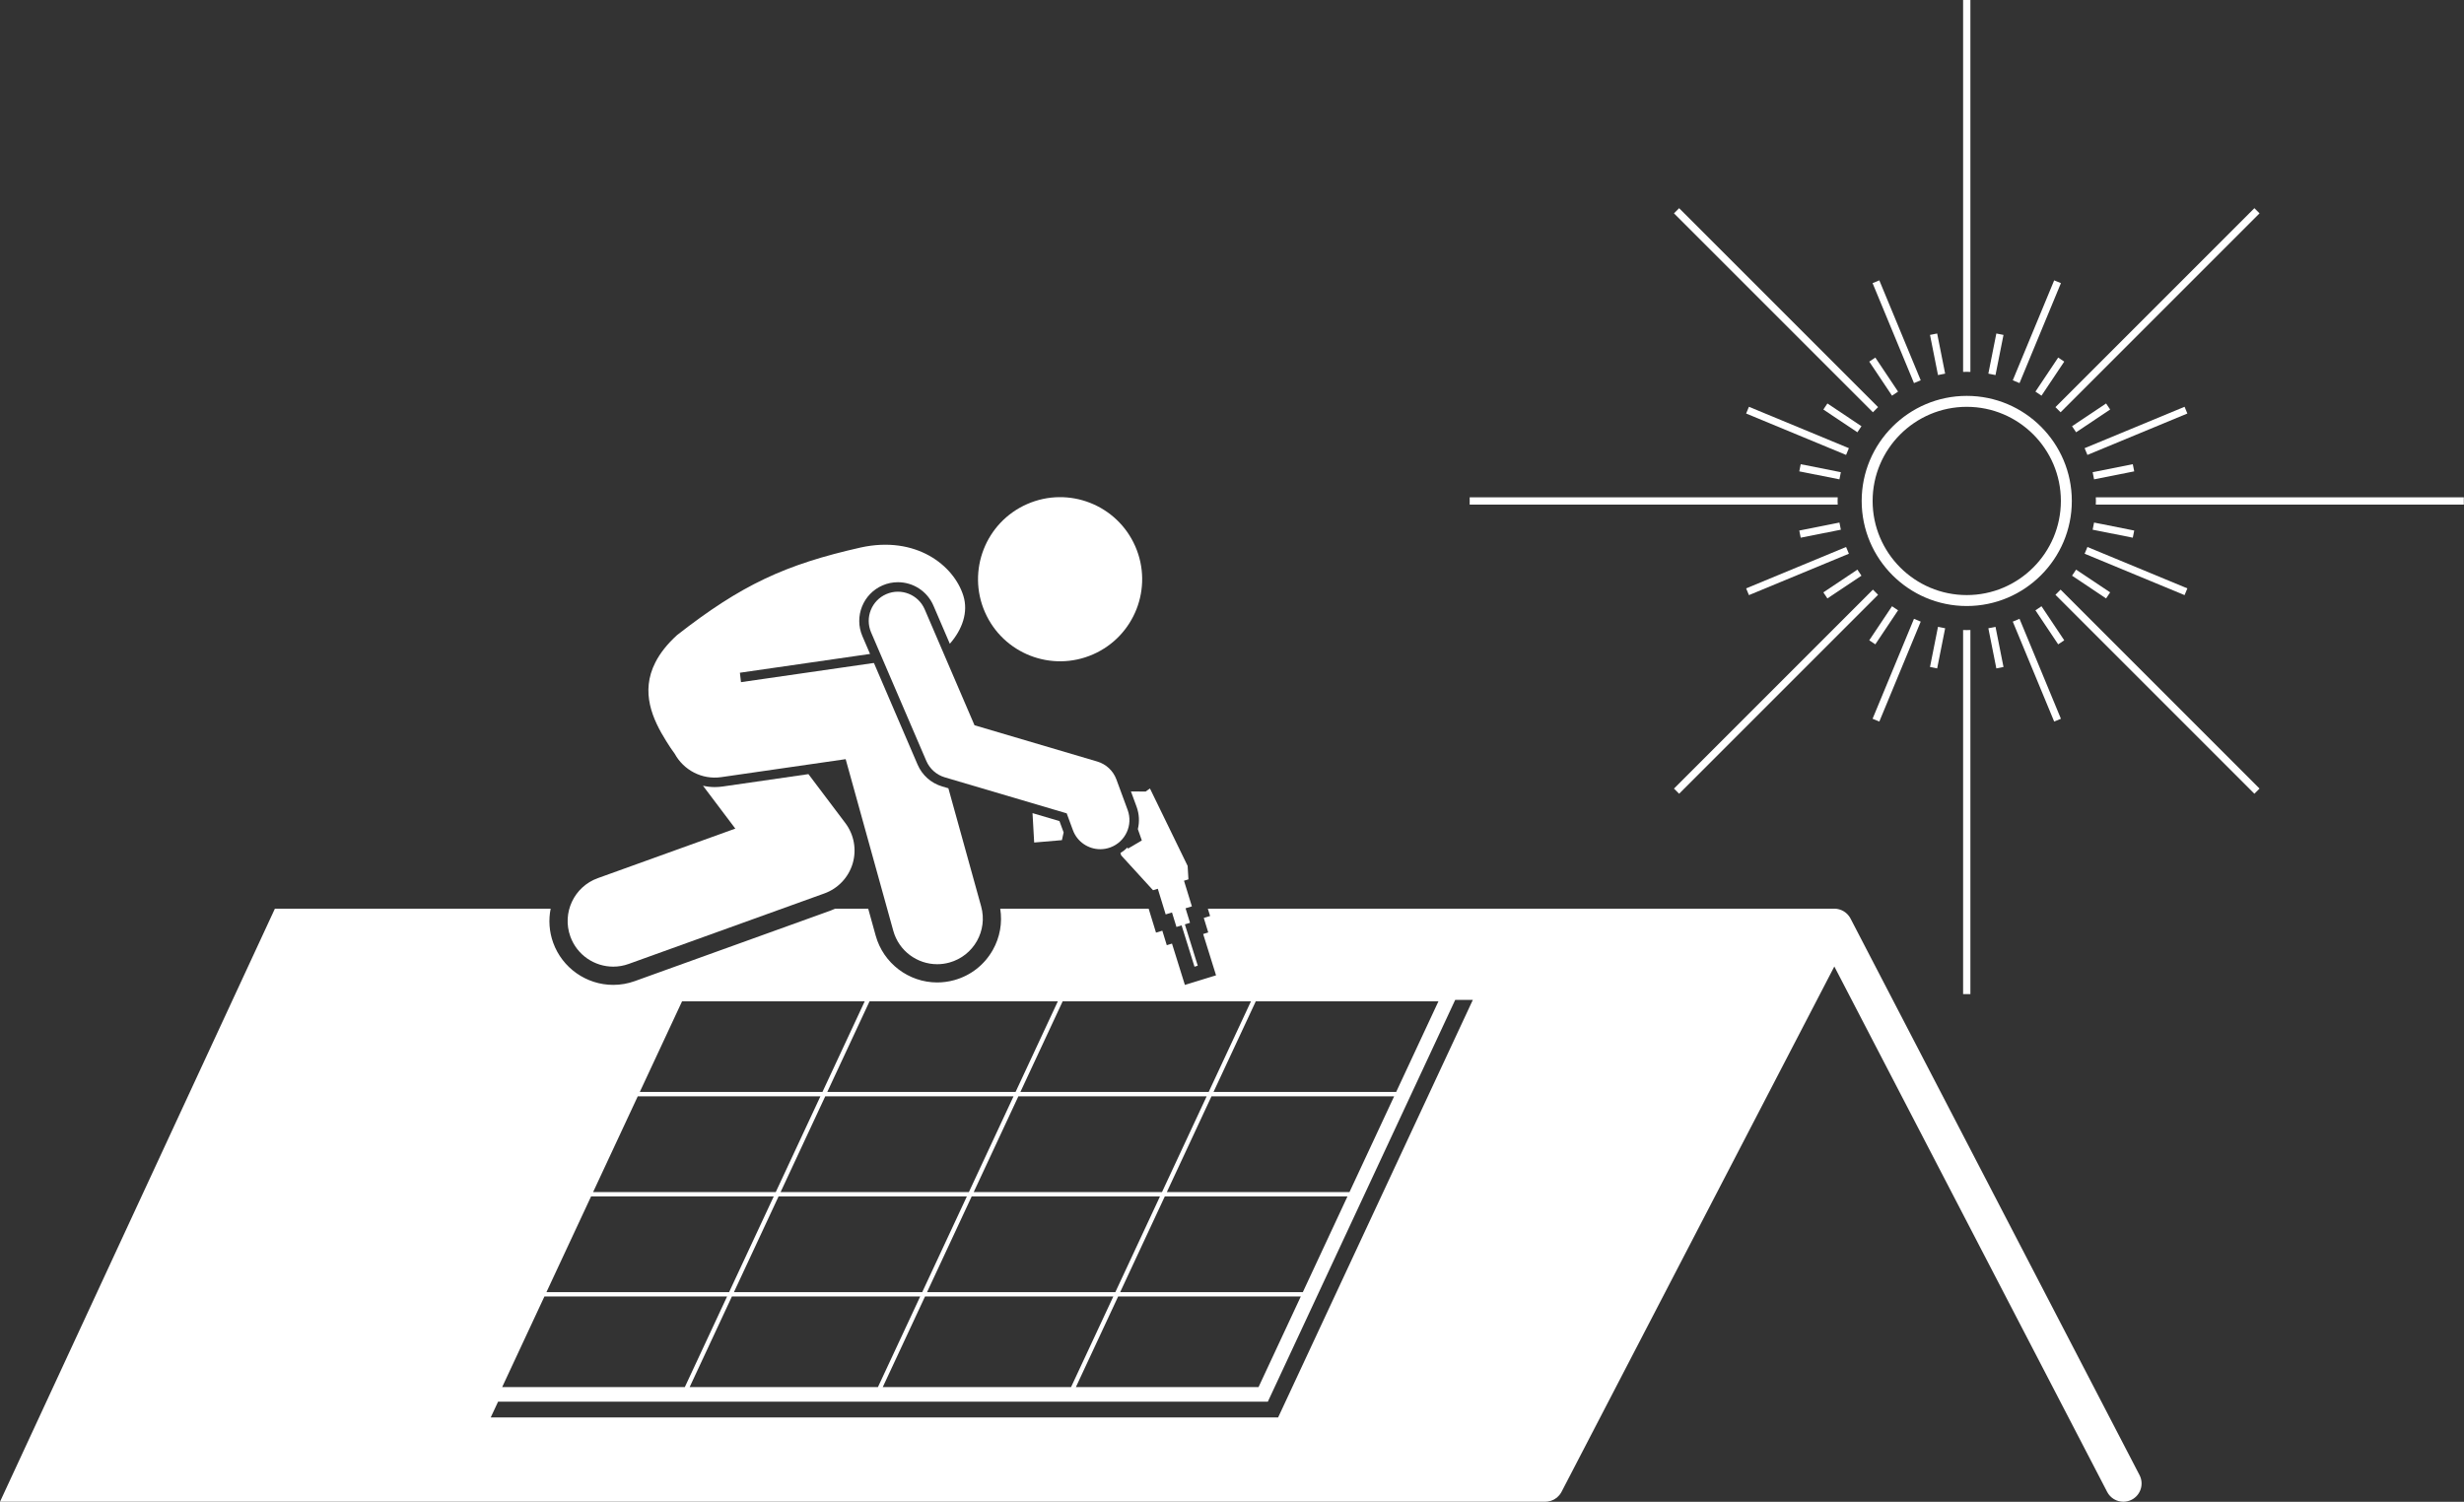 <?xml version="1.0" encoding="UTF-8" standalone="no"?><svg xmlns="http://www.w3.org/2000/svg" xmlns:xlink="http://www.w3.org/1999/xlink" fill="#ffffff" height="411.8" preserveAspectRatio="xMidYMid meet" version="1" viewBox="0.0 0.0 675.6 411.8" width="675.6" zoomAndPan="magnify"><rect x="0.0" y="0.0" width="675.6" height="411.8" fill="#333333" stroke="none"/><g id="change1_1"><path d="M507.39,251.855c-0.024-0.046-0.055-0.087-0.08-0.132c-0.029-0.053-0.052-0.108-0.084-0.16 c-0.033-0.055-0.074-0.103-0.11-0.157c-0.057-0.086-0.115-0.17-0.176-0.252 c-0.072-0.096-0.149-0.188-0.228-0.278c-0.067-0.077-0.134-0.152-0.205-0.225 c-0.084-0.085-0.172-0.165-0.262-0.244c-0.075-0.066-0.149-0.132-0.228-0.193 c-0.096-0.074-0.196-0.141-0.296-0.208c-0.081-0.054-0.161-0.11-0.245-0.159 c-0.107-0.063-0.218-0.117-0.329-0.171c-0.085-0.042-0.168-0.086-0.255-0.123c-0.119-0.05-0.243-0.09-0.367-0.131 c-0.085-0.028-0.168-0.061-0.254-0.085c-0.14-0.038-0.284-0.064-0.428-0.09 c-0.074-0.013-0.146-0.033-0.22-0.043c-0.221-0.03-0.444-0.046-0.67-0.046H331.177l0.618,2.009l-1.731,0.532 l1.222,3.975l-1.395,0.429l3.535,11.329l-8.545,2.628l-3.535-11.331l-1.427,0.439l-1.222-3.975l-1.731,0.532 l-2.018-6.566h-40.695c0.621,3.895-0.076,7.856-2.046,11.339c-2.302,4.069-6.05,6.998-10.554,8.248 c-1.527,0.424-3.104,0.64-4.686,0.64h-0.002c-7.829,0-14.76-5.273-16.855-12.824l-2.054-7.402h-9.053 c-0.415,0.188-0.835,0.365-1.266,0.52l-53.667,19.334c-1.913,0.69-3.908,1.039-5.93,1.039h-0.002 c-7.354,0-13.97-4.65-16.463-11.572c-1.093-3.035-1.305-6.236-0.69-9.321H75.371L0,411.772h423.709 c0.141,0,0.279-0.017,0.417-0.029c0.069-0.006,0.138-0.006,0.207-0.014c0.281-0.035,0.556-0.096,0.823-0.176 c0.065-0.02,0.126-0.046,0.19-0.068c0.214-0.074,0.421-0.163,0.622-0.265c0.071-0.036,0.141-0.07,0.21-0.109 c0.244-0.139,0.479-0.293,0.697-0.472c0.036-0.029,0.067-0.064,0.102-0.095c0.186-0.162,0.359-0.338,0.521-0.527 c0.054-0.063,0.106-0.126,0.157-0.192c0.182-0.235,0.351-0.481,0.491-0.75l1.196-2.304l73.61-141.764l73.61,141.764 l1.196,2.304c0.89,1.715,2.635,2.697,4.442,2.697c0.776,0,1.563-0.182,2.3-0.564 c2.451-1.272,3.406-4.291,2.133-6.741L507.39,251.855z M382.814,299.414H332.732l11.584-24.843h50.082 L382.814,299.414z M370.018,326.856h-50.082l12.237-26.242h50.082L370.018,326.856z M357.222,354.297h-50.082 l12.237-26.242h50.082L357.222,354.297z M242.045,380.339l11.584-24.843h51.626l-11.584,24.843H242.045z M189.094,380.339l11.584-24.843h51.626l-11.584,24.843H189.094z M137.688,380.339l11.584-24.843h50.082 l-11.584,24.843H137.688z M162.068,328.055h50.082l-12.237,26.242h-50.082L162.068,328.055z M266.985,326.856 l12.237-26.242h51.626l-12.237,26.242H266.985z M318.052,328.055l-12.237,26.242h-51.626l12.237-26.242H318.052z M279.781,299.414l11.584-24.843h51.627l-11.584,24.843H279.781z M290.041,274.571l-11.584,24.843h-51.626 l11.584-24.843H290.041z M277.897,300.613l-12.237,26.242H214.034l12.237-26.242H277.897z M265.101,328.055 l-12.237,26.242h-51.626l12.237-26.242H265.101z M306.58,355.496h50.082l-11.584,24.843h-50.082L306.58,355.496z M237.09,274.571l-11.584,24.843h-50.082l11.584-24.843H237.09z M224.946,300.613l-12.237,26.242h-50.082 l12.237-26.242H224.946z M136.566,384.339h211.06l51.372-110.168h4.836L350.444,388.666H134.549L136.566,384.339z"/><path d="M540.26,101.975V0h-2v101.975c0.333-0.009,0.664-0.025,1-0.025 C539.596,101.949,539.927,101.965,540.26,101.975z"/><path d="M538.26,172.745v99.837h2v-99.837c-0.333,0.009-0.665,0.025-1,0.025 C538.925,172.77,538.594,172.755,538.26,172.745z"/><path d="M564.99,113.045l54.551-54.551l-1.414-1.414l-54.551,54.551C564.06,112.089,564.531,112.56,564.99,113.045 z"/><path d="M513.531,161.675l-54.551,54.551l1.414,1.414l54.551-54.551C514.461,162.631,513.989,162.16,513.531,161.675z"/><path d="M574.671,137.36c0,0.336-0.016,0.667-0.025,1H675.551v-2H574.646 C574.655,136.693,574.671,137.025,574.671,137.36z"/><path d="M503.875,136.36H402.969v2H503.875c-0.009-0.333-0.025-0.665-0.025-1 C503.85,137.025,503.866,136.693,503.875,136.36z"/><path d="M563.575,163.089l54.551,54.551l1.414-1.414l-54.551-54.551C564.531,162.16,564.06,162.631,563.575,163.089z"/><path d="M514.945,111.631l-54.551-54.551l-1.414,1.414l54.551,54.551 C513.989,112.56,514.461,112.089,514.945,111.631z"/><path d="M563.233,197.849l1.848-0.766l-11.352-27.405c-0.607,0.272-1.222,0.529-1.847,0.768L563.233,197.849z"/><path d="M515.287,76.871l-1.848,0.766l11.352,27.405c0.607-0.272,1.222-0.529,1.847-0.768L515.287,76.871z"/><path d="M479.537,111.539l-0.766,1.848l27.403,11.351c0.238-0.625,0.495-1.24,0.768-1.847L479.537,111.539z"/><path d="M598.984,163.181l0.766-1.848l-27.403-11.351c-0.238,0.625-0.495,1.24-0.768,1.847L598.984,163.181z"/><path d="M599.749,113.387l-0.766-1.848l-27.405,11.352c0.272,0.607,0.529,1.222,0.768,1.847L599.749,113.387z"/><path d="M478.771,161.333l0.766,1.848l27.405-11.352c-0.272-0.607-0.529-1.222-0.768-1.847L478.771,161.333z"/><path d="M565.081,77.637l-1.848-0.766l-11.351,27.403c0.625,0.238,1.24,0.496,1.847,0.768L565.081,77.637z"/><path d="M513.44,197.083l1.848,0.766l11.351-27.403c-0.625-0.238-1.24-0.495-1.847-0.768L513.44,197.083z"/><path d="M547.374,183.277l1.962-0.391l-2.19-11.008c-0.648,0.147-1.301,0.278-1.962,0.39L547.374,183.277z"/><path d="M531.147,91.442l-1.962,0.391l2.19,11.008c0.648-0.147,1.301-0.278,1.962-0.389L531.147,91.442z"/><path d="M564.328,176.677l1.663-1.111l-6.238-9.336c-0.543,0.386-1.096,0.758-1.661,1.114L564.328,176.677z"/><path d="M514.193,98.043l-1.663,1.111l6.238,9.336c0.543-0.386,1.096-0.758,1.661-1.114L514.193,98.043z"/><path d="M501.055,110.63l-1.111,1.662l9.334,6.237c0.355-0.565,0.727-1.118,1.113-1.661L501.055,110.63z"/><path d="M577.466,164.09l1.111-1.662l-9.334-6.237c-0.355,0.565-0.727,1.118-1.113,1.661L577.466,164.09z"/><path d="M493.734,127.285l-0.391,1.961l11.009,2.19c0.111-0.66,0.242-1.314,0.389-1.961L493.734,127.285z"/><path d="M584.787,147.435l0.391-1.961l-11.009-2.19c-0.111,0.66-0.242,1.314-0.389,1.961L584.787,147.435z"/><path d="M585.178,129.246l-0.391-1.961l-11.008,2.19c0.147,0.647,0.278,1.301,0.389,1.961L585.178,129.246z"/><path d="M493.343,145.474l0.391,1.961l11.008-2.19c-0.147-0.647-0.278-1.301-0.389-1.961L493.343,145.474z"/><path d="M578.577,112.292l-1.111-1.662l-9.336,6.238c0.386,0.543,0.758,1.096,1.113,1.661L578.577,112.292z"/><path d="M499.944,162.428l1.111,1.662l9.336-6.238c-0.386-0.543-0.758-1.096-1.113-1.661L499.944,162.428z"/><path d="M512.529,175.565l1.663,1.111l6.237-9.334c-0.565-0.356-1.119-0.728-1.661-1.114L512.529,175.565z"/><path d="M565.991,99.154l-1.663-1.111l-6.237,9.334c0.565,0.356,1.119,0.728,1.661,1.114L565.991,99.154z"/><path d="M549.336,91.833l-1.962-0.391l-2.19,11.01c0.661,0.112,1.314,0.242,1.962,0.39L549.336,91.833z"/><path d="M529.185,182.887l1.962,0.391l2.19-11.01c-0.661-0.111-1.314-0.242-1.962-0.389L529.185,182.887z"/><path d="M568.069,137.36c0-15.886-12.923-28.81-28.809-28.81s-28.809,12.924-28.809,28.81 c0,15.885,12.924,28.809,28.809,28.809S568.069,153.245,568.069,137.36z M539.26,163.169 c-14.231,0-25.809-11.578-25.809-25.809c0-14.231,11.578-25.81,25.809-25.81s25.809,11.578,25.809,25.81 C565.069,151.591,553.491,163.169,539.26,163.169z"/><path d="M156.381,256.785c1.836,5.097,6.639,8.268,11.761,8.267c1.405,0,2.837-0.239,4.235-0.743l53.667-19.334 c3.736-1.346,6.61-4.387,7.744-8.192c1.133-3.806,0.391-7.924-2.001-11.095l-10.127-13.426l-23.527,3.399 c-0.719,0.103-1.447,0.155-2.167,0.156c-1.1,0-2.172-0.135-3.213-0.365l8.863,11.751l-37.712,13.587 C157.41,243.129,154.042,250.291,156.381,256.785z"/><path d="M182.696,203.252c0.809,1.291,1.565,2.446,2.317,3.444c2.433,4.452,7.44,7.157,12.75,6.392l34.109-4.928 l13.059,47.063c1.535,5.534,6.561,9.162,12.038,9.161c1.106,0,2.231-0.147,3.349-0.458 c6.652-1.846,10.549-8.734,8.703-15.387l-8.989-32.398l-1.702-0.503c-3.032-0.895-5.487-3.075-6.736-5.981 l-11.97-27.857c-0.145,0.016-0.289,0.021-0.434,0.042l-36.021,5.203l-0.3-2.584l35.684-5.154l-2.097-4.88 c-2.307-5.369,0.185-11.615,5.555-13.924c1.333-0.573,2.739-0.863,4.181-0.863c4.243,0,8.067,2.519,9.743,6.418 l4.495,10.46c3.413-3.891,5.114-8.669,3.71-13.16c-2.623-8.398-13.021-16.555-28.146-13.237 c-20.769,4.684-32.744,10.266-50.37,24.032c-2.775,2.529-4.68,5.017-5.921,7.445 C175.517,189.778,178.943,197.264,182.696,203.252z"/><path d="M281.635,138.214c-11.383,4.988-16.565,18.258-11.577,29.639c4.988,11.383,18.256,16.564,29.639,11.576 c11.381-4.987,16.566-18.255,11.578-29.638C306.286,138.411,293.015,133.227,281.635,138.214z"/><path d="M311.985,227.343l1.094,3.105l-3.816,2.246l-0.107-0.336c-0.587,0.585-1.234,1.106-1.947,1.54l0.21,0.651 l8.729,9.549l1.307-0.402l2.161,7.03l1.731-0.532l1.222,3.975l1.411-0.433l3.535,11.33l0.898-0.276 l-3.535-11.33l1.411-0.433l-1.222-3.975l1.731-0.532l-2.161-7.03l1.217-0.374l-0.221-3.687l-10.334-21.233 l-1.188,0.848c0,0-1.566-0.036-4.022-0.035l1.54,4.18C312.364,223.188,312.479,225.315,311.985,227.343z"/><path d="M290.49 225.141L283.105 222.959 283.559 231.016 291.166 230.368 291.637 228.251z"/><path d="M292.479,223.017l1.694,4.599c1.191,3.234,4.252,5.236,7.508,5.236c0.918,0,1.853-0.159,2.765-0.495 c4.146-1.527,6.269-6.127,4.741-10.273l-3.083-8.367c-0.874-2.371-2.816-4.19-5.24-4.906l-33.664-9.946 l-13.655-31.779c-1.745-4.06-6.449-5.936-10.509-4.192c-4.06,1.745-5.936,6.449-4.192,10.509l15.138,35.23 c0.94,2.186,2.803,3.84,5.084,4.514L292.479,223.017z"/></g></svg>